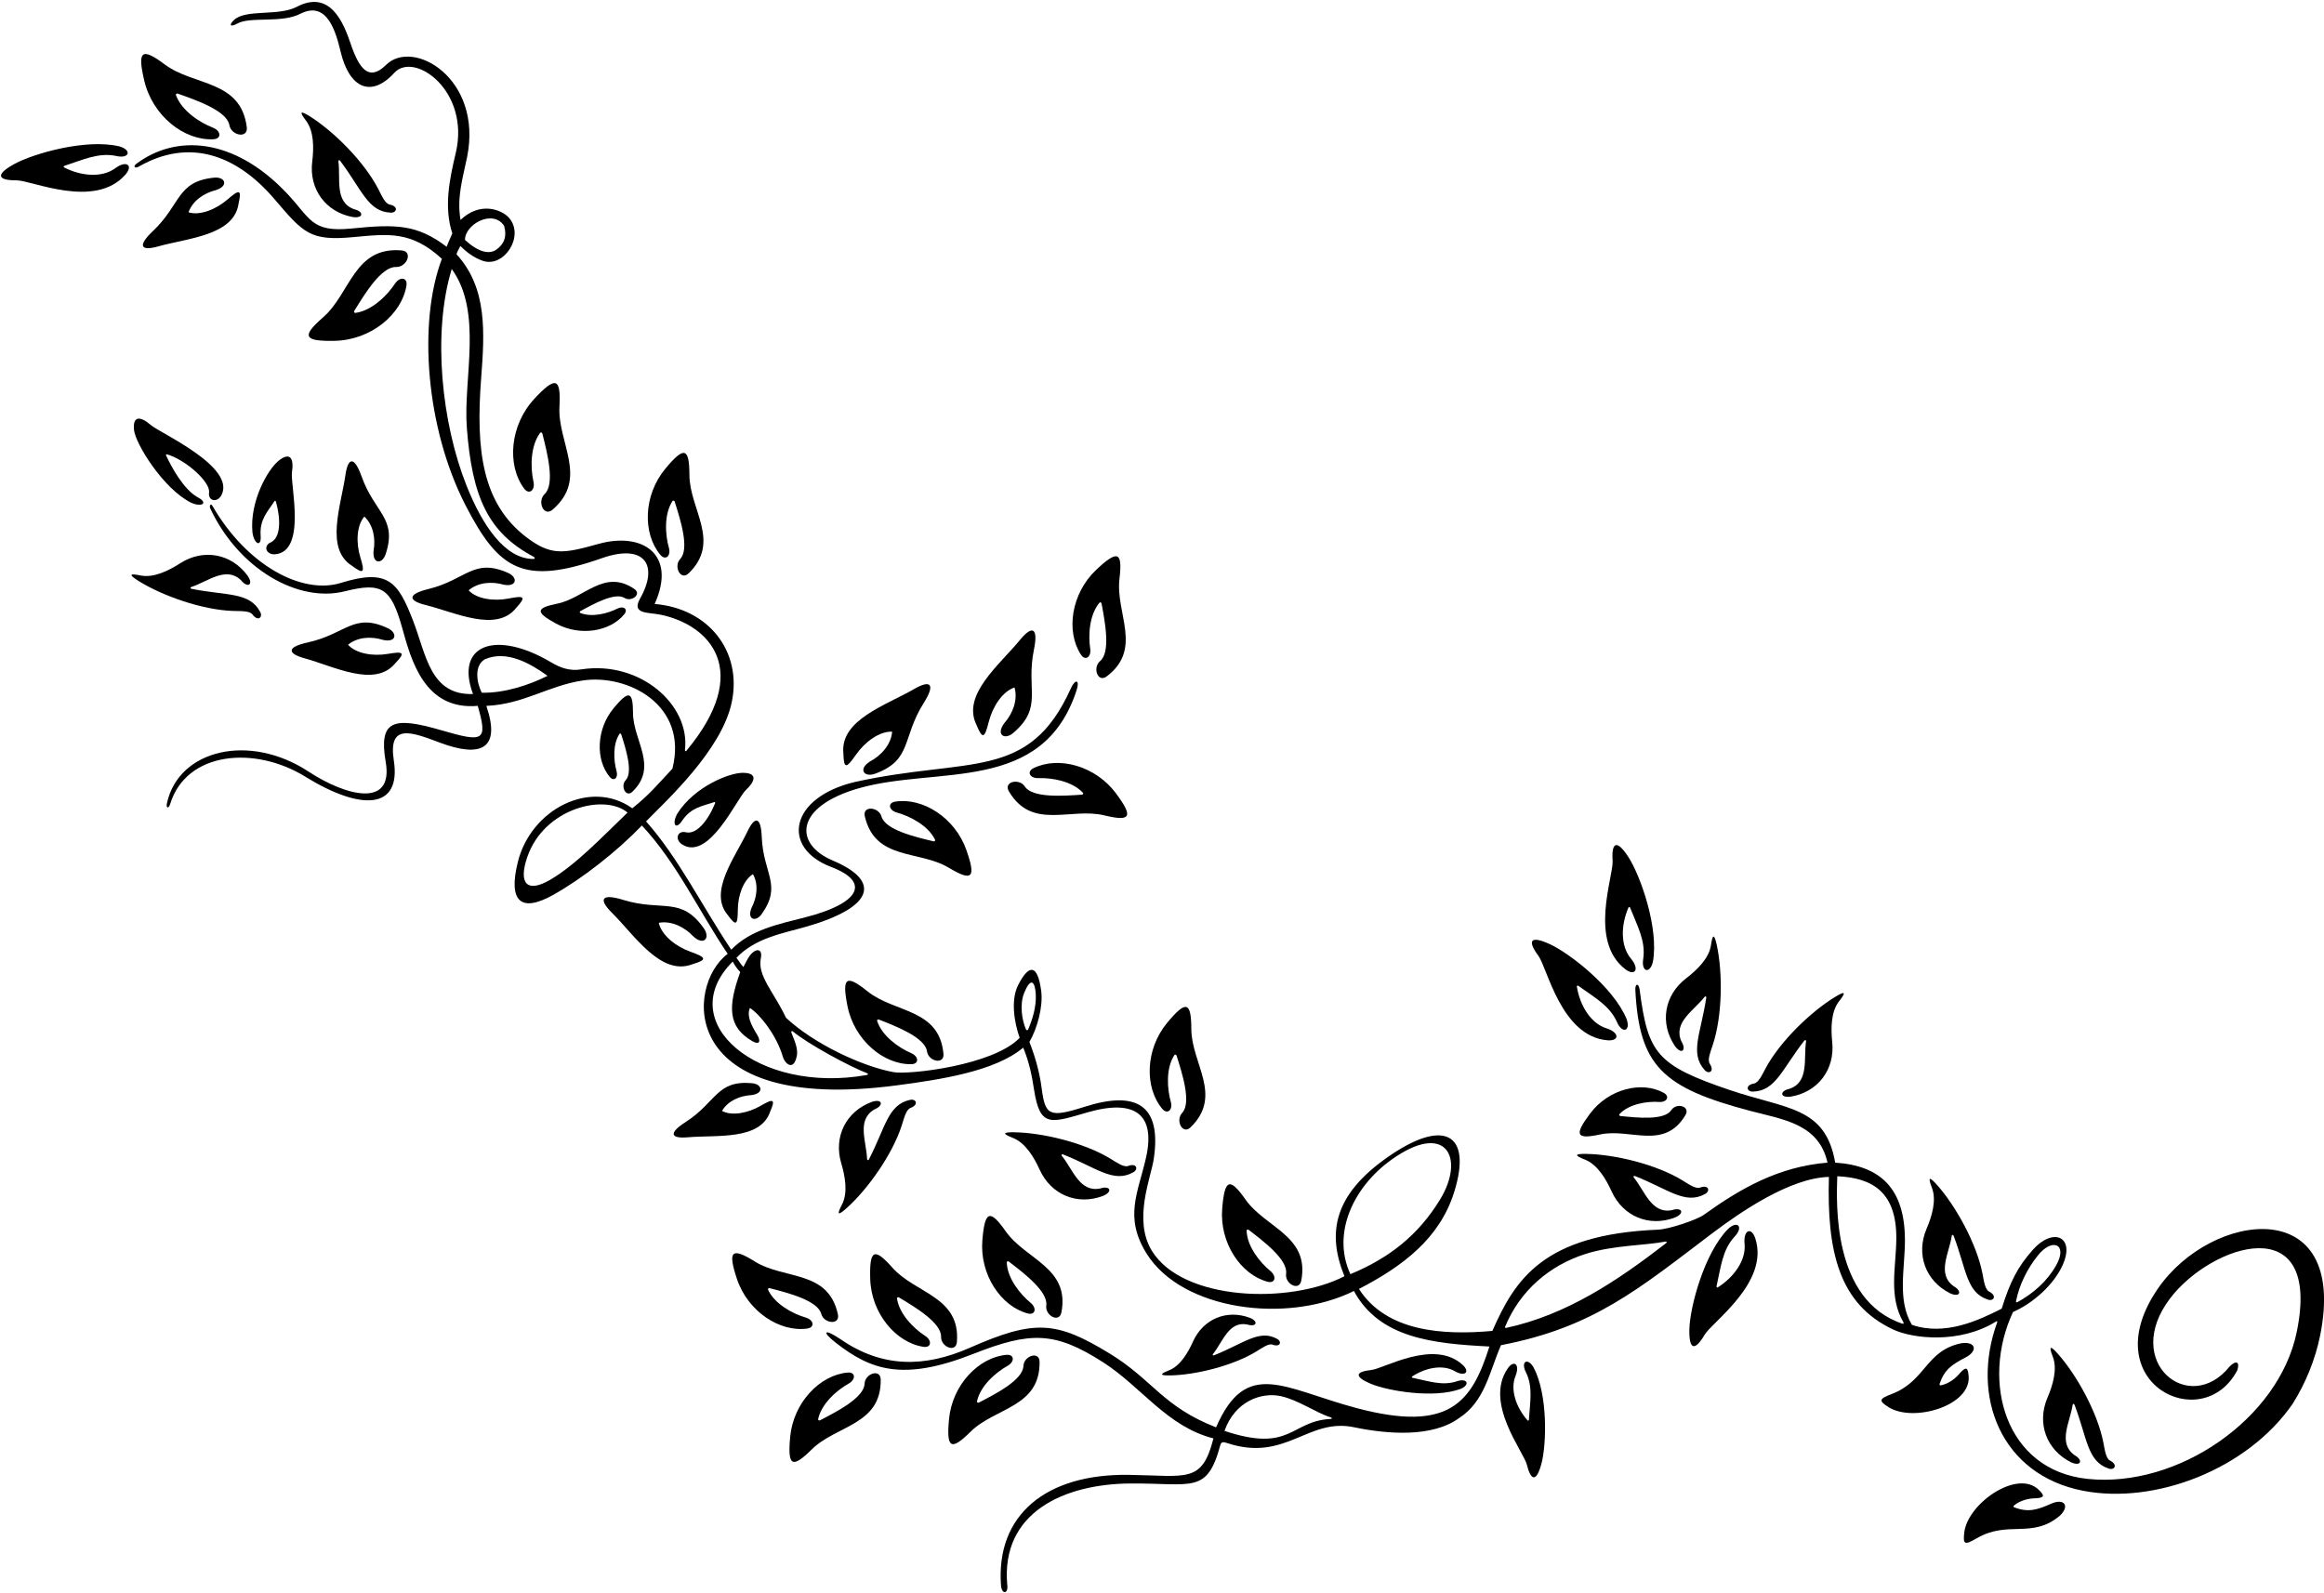 <?xml version="1.0" encoding="UTF-8"?>
<svg xmlns="http://www.w3.org/2000/svg" xmlns:xlink="http://www.w3.org/1999/xlink" width="512pt" height="351pt" viewBox="0 0 512 351" version="1.1">
<g id="surface1">
<path style=" stroke:none;fill-rule:nonzero;fill:rgb(0%,0%,0%);fill-opacity:1;" d="M 475.363 284.012 C 461.219 304.68 485.219 316.547 492.898 301.953 C 493.531 300.004 492.578 299.699 491.176 301.148 C 482.375 312.102 467.402 300.203 478.078 286.129 C 487.16 274.156 511.645 266.09 505.992 293.52 C 502.047 312.672 479.777 327.934 459.953 325.887 C 441.691 324 436.371 304.348 443.484 289.113 C 447.988 287.125 452.52 283.051 454.445 278.715 C 457.223 272.453 452.305 270.379 447.836 275.418 C 444.469 279.215 442.809 282.539 440.996 288.367 C 435.926 290.941 428.527 294.434 421.215 291.941 C 417.926 286.441 419.688 279.633 419.676 273.238 C 419.648 261.867 414.254 256.84 404.312 256.195 C 402.148 243.797 393.691 244.473 381.078 240.195 C 364.918 234.715 363.051 232.078 361.23 218.09 C 361.035 216.586 360.211 216.672 360.281 218.121 C 361.133 234.898 366.281 239.703 385.656 244.805 C 392.902 246.715 400.711 247.645 402.617 256.195 C 391.809 257.07 383.414 261.91 375.312 267.73 C 373.898 268.742 367.809 270.859 365.266 270.965 C 339.953 272.004 333.766 281.965 328.781 293.277 C 317.898 294.254 305.449 293.473 299.391 284.023 C 308.992 279.055 317.172 272.93 320.371 262.676 C 324.441 249.633 318.035 246.234 305.414 255.195 C 293.996 263.301 292.258 271.574 296.199 281.223 C 284.027 287.484 260.598 286.656 253.797 275.668 C 249.555 268.82 253.57 259.531 254.188 255.363 C 255.941 243.535 250.441 240.215 238.918 243.895 C 231.105 246.387 230.27 245.77 229.484 239.781 C 229.027 236.277 228.109 232.98 226.789 229.605 C 228.496 226.676 229.84 221.852 229.387 218.371 C 228.617 212.484 226.715 212.312 224.297 217.09 C 222.633 220.379 223.457 225.355 224.641 228.695 C 218.844 234.777 200.227 236.871 196.844 236.254 C 189.93 234.988 179.289 230.012 173.156 224.262 C 170.457 218.52 166.828 215.066 167.621 211.148 C 168.086 208.855 166.352 208.875 165.051 210.777 C 164.613 211.418 164.273 212.191 163.773 213.09 C 163.121 212.367 162.762 211.707 162.242 211.066 C 166.461 206.59 172.711 205.633 177.797 204.152 C 192.461 199.883 194.211 194.16 183.469 189.625 C 174.863 185.988 175.016 177.738 189.277 173.68 C 206.535 168.766 229.742 175.031 237.191 152.074 C 237.934 149.797 236.91 149.496 235.914 151.703 C 226.652 172.27 213.484 166.754 188.297 172.324 C 173.953 175.75 172.027 186.812 183.09 191.027 C 192.117 194.465 189.102 199.145 177.496 202.113 C 171.527 203.641 165.355 204.855 161.102 209.273 C 154.629 199.59 149.5 189.07 142.332 180.992 C 146.871 176.371 159.027 165.258 161.215 154.723 C 163.559 143.438 155.996 134.035 144.223 133.09 C 149.215 122.039 141.402 117.191 131.926 119.836 C 124.145 122.008 121.406 122.543 115.922 118.34 C 106.266 110.941 104.785 99.301 106 83.379 C 106.77 73.293 107.41 63.477 100.566 56.02 C 100.816 55.27 101.18 54.699 101.43 54.203 C 102.922 55.73 104.715 56.938 106.441 57.5 C 111.07 59.004 115.648 52.012 112.133 47.992 C 110.555 46.191 105.758 44.324 101.461 48.465 C 100.586 43.484 102 39.105 102.91 34.582 C 106.387 17.305 91.031 8.379 85.051 14.301 C 81.238 18.074 79.098 15.051 77.289 9.738 C 75.68 5.02 72.75 -2.457 65.234 1.578 C 61.199 3.578 54.195 1.996 51.598 4.363 C 50.285 5.566 50.801 6.035 52.285 5.191 C 55.191 3.547 62.113 5.242 66.344 2.949 C 72.121 0.168 74.008 7.082 75.066 11.48 C 76.949 19.324 81.707 21.691 86.879 16.043 C 91.285 11.227 103.68 20.055 100.395 33.766 C 99.016 39.539 97.766 45.645 99.645 51.434 C 99.02 52.871 98.688 53.621 98.395 54.367 C 91.855 49.445 87.328 49.359 77.414 50.355 C 68.457 51.254 68.469 48.105 63.02 42.406 C 51.508 30.359 38.82 29.512 30.035 36.098 C 29.246 36.688 29.719 37.203 30.586 36.707 C 41.602 30.391 52.02 33.984 60.469 43.879 C 66.867 51.371 68.281 53.16 77.902 52.246 C 85.727 51.504 90.676 50.918 97.355 57.027 C 92.047 71.012 93.797 94.316 102.57 111.363 C 109.941 125.688 115.375 129.039 132.617 122.992 C 141.934 119.727 145.238 124.441 141 131.926 C 139.086 135.332 142.691 134.906 145.461 135.438 C 156.402 137.684 165.938 147.793 151.188 165.477 C 151.062 165.629 150.875 165.484 150.902 165.258 C 152.098 155.297 140.988 145.539 128.125 147.492 C 125.453 147.938 123.367 147.102 121.426 145.949 C 109.277 138.746 100.137 141.992 104.207 152.93 C 94.785 153.246 93.91 144.32 91.043 136.879 C 87.688 128.152 85.469 125.234 75.113 128.445 C 66.574 131.09 54.43 124.641 46.828 111.516 C 46.387 110.754 46.062 111.484 46.336 112.066 C 52.555 125.328 65.629 132.902 75.98 130.293 C 84.137 128.238 86.133 129.57 88.598 138.336 C 90.543 145.258 93.422 156.594 105.254 155.539 C 107.496 163.348 106.551 163.633 97.277 160.93 C 86.637 157.828 83.383 158.652 84.98 167.93 C 86.723 178.055 76.383 175.539 67.93 169.996 C 54.996 161.512 39.41 165.109 36.785 176.965 C 36.531 178.121 37.156 178.262 37.473 177.219 C 41.043 165.516 56.184 164.301 67.246 171.137 C 79.539 178.734 88.449 178.453 86.762 167.578 C 85.473 159.277 90.656 161.297 96.91 163.645 C 105.934 167.035 110.414 165.074 107.145 155.543 C 115.359 155.188 120.723 151.117 128.359 149.953 C 138.184 148.457 151.723 155.281 148.133 169.391 C 145.07 172.656 143.012 175.18 139.297 178.113 C 130.176 171.598 117.004 178.242 114.09 189.93 C 112.008 198.285 114.422 201.402 121.977 197.141 C 128.379 193.527 135.879 187.66 141.418 181.902 C 149.18 190.258 153.867 200.605 160.316 210.188 C 151.004 217.121 149.098 245.586 197.598 239.16 C 206.883 237.934 219.234 236.117 225.422 230.848 C 226.777 234.145 227.316 236.949 227.816 240.148 C 229.129 248.574 231.496 247.453 239.602 245.113 C 250.203 242.059 254.605 245.672 252.48 255.098 C 250.738 262.82 247.555 268.219 252.656 276.309 C 260.469 288.707 283.387 291.82 298.281 284.48 C 303.883 294.824 315.555 296.082 328.137 296.711 C 324.266 308.879 319.469 315.734 298.938 310.297 C 282.855 306.035 274.609 299.117 267.914 314.523 C 256.129 309.926 253.996 304.09 244.52 298.289 C 232.684 291.047 227.91 290.719 213.645 296.996 C 203.68 301.383 194.395 301.422 185.293 295.184 C 181.633 292.676 180.785 293.297 184.227 295.961 C 191.773 301.801 198.805 304.5 214.402 298.348 C 227.074 293.352 232.41 293.387 243.031 300.191 C 251.449 305.586 257.129 314.371 267.336 316.961 C 264.789 326.949 261.531 325.172 248.645 324.992 C 230.426 324.738 219.363 333.848 220.535 349.387 C 220.715 351.457 222.188 351.191 221.91 349.281 C 220.441 333.219 234.5 327 248.977 326.895 C 262.719 326.797 265.906 329.297 268.844 318.457 C 269.027 317.68 269.539 317.719 270.258 317.957 C 283.301 322.328 288.086 312.293 298.414 314.523 C 305.645 316.023 315.488 316.805 321.418 312.504 C 327.152 308.852 328.18 302.105 330.688 296.418 C 351.012 292.527 360.945 284.086 377.207 271.777 C 383.457 267.047 394.434 259.535 402.926 259.344 C 402.457 275.801 405.164 287.395 417.086 292.965 C 421.414 294.988 431.738 296.199 439.816 291.164 C 439.934 291.094 440.059 291.223 440.008 291.363 C 434.047 307.695 440.824 325.016 458.969 328.508 C 474.844 331.562 495.121 323.762 505.066 309.375 C 507.922 304.871 510.07 299.594 511.133 294.363 C 517.543 262.777 487.117 266.832 475.363 284.012 Z M 448.926 276.691 C 452.141 272.629 455.633 274.152 452.992 278.82 C 450.973 282.398 447.898 285.055 444.41 286.965 C 444.297 287.027 444.109 286.914 444.133 286.797 C 444.859 283.109 446.605 279.621 448.926 276.691 Z M 111.051 49.738 C 111.742 52.047 111.082 53.816 109.305 55.039 C 107.848 56.039 105.5 55.691 102.449 52.867 C 102.344 49.547 108.496 45.973 111.051 49.738 Z M 117.559 123.172 C 111.215 123.215 106.234 115.691 102.777 107 C 97.363 93.387 95.168 73.57 99.52 59.273 C 106.426 68.797 102.035 83.445 102.844 94.188 C 103.992 109.422 107.445 117.344 117.629 122.719 C 117.887 122.852 117.84 123.172 117.559 123.172 Z M 106.129 152.641 C 105.02 150.426 104.402 146.711 106.812 145.277 C 111.637 143.191 116.852 146.191 120.629 148.926 C 116.719 150.883 111.211 152.773 106.129 152.641 Z M 121.293 193.82 C 116.035 196.918 114.184 194.629 116.168 188.848 C 119.867 178.066 133.207 174.816 138.254 179.055 C 132.84 184.246 126.973 190.473 121.293 193.82 Z M 190.965 236.883 C 167.039 241.156 148.027 225.281 161.426 211.883 C 161.816 212.664 162.457 213.566 163.086 214.191 C 160.332 221.793 160.316 226.297 165.777 229.445 C 167.223 230.273 167.781 229.586 166.742 227.898 C 165.512 225.898 164.465 223.855 165.207 222.113 C 167.297 223.395 171.102 228.074 172.48 232.906 C 172.871 234.277 174.777 236.133 175.504 232.867 C 175.949 231.129 174.965 229.176 174.348 227.543 C 174.246 227.277 174.445 227.098 174.66 227.273 C 178.156 230.152 187.199 235.027 191.109 236.527 C 191.32 236.609 191.211 236.84 190.965 236.883 Z M 226.07 226.914 C 225.105 224.785 224.625 221.289 225.625 218.828 C 227.172 215.02 228.043 216.508 228.188 219.047 C 228.348 221.809 227.488 224.586 226.484 226.914 C 226.438 227.031 226.125 227.035 226.07 226.914 Z M 297.5 280.766 C 293.27 271.559 298.41 261.406 306.445 255.621 C 318.598 246.867 322.883 255.125 317.242 264.355 C 312.504 272.109 306.086 277.227 297.5 280.766 Z M 293.113 312.676 C 284.305 313.137 284.43 320.203 269.766 315.305 C 272.125 308.648 278.016 306.746 282.164 307.648 C 286.082 308.5 289.734 311.234 293.191 312.332 C 293.547 312.441 293.48 312.648 293.113 312.676 Z M 367.051 273.945 C 356.449 282.141 345.191 289.754 331.758 292.625 C 331.656 292.645 331.531 292.492 331.574 292.395 C 334.879 284.348 341.391 278.859 349.211 276.344 C 355.367 274.359 362.398 274.473 366.918 273.586 C 367.207 273.527 367.285 273.766 367.051 273.945 Z M 419.188 291.703 C 403.527 286.543 404.605 264.695 404.77 259.195 C 412.484 259.523 417.871 262.668 417.777 272.988 C 417.723 279.23 416.004 285.676 419.359 291.406 C 419.445 291.555 419.332 291.754 419.188 291.703 "/>
<path style=" stroke:none;fill-rule:nonzero;fill:rgb(0%,0%,0%);fill-opacity:1;" d="M 152.551 212.473 C 155.887 211.473 155.633 210.98 152.137 209.73 C 148.863 208.559 145.734 206.07 145.133 203.344 C 148 202.824 150.895 204.367 152.719 206.32 C 155.105 208.523 156.527 206.648 155.062 204.566 C 150.012 197.402 145.938 200.953 137.25 198.285 C 132.43 196.801 131.848 198.184 134.805 201.125 C 139.844 206.129 145.609 215.145 152.551 212.473 "/>
<path style=" stroke:none;fill-rule:nonzero;fill:rgb(0%,0%,0%);fill-opacity:1;" d="M 177.84 292.754 C 179.582 292.508 179.309 290.855 177.5 290.328 C 174.621 289.492 170.629 287.328 169.191 284.16 C 169.129 284.016 169.355 283.805 169.539 283.852 C 173.645 284.906 180.129 286.555 180.93 289.523 C 181.512 291.695 185.117 292.043 184.598 289.625 C 182.48 279.793 172.812 282.027 166.312 277.988 C 161.133 274.77 160.312 275.637 162.34 281.781 C 164.719 288.98 171.773 293.602 177.84 292.754 "/>
<path style=" stroke:none;fill-rule:nonzero;fill:rgb(0%,0%,0%);fill-opacity:1;" d="M 358.02 213.535 C 360.188 215.219 361.309 213.617 359.297 211.215 C 357 208.469 357.062 203.902 358.777 199.953 C 358.836 199.824 359.066 199.855 359.125 200.004 C 360.664 203.918 362.59 207.297 362.027 211.227 C 361.512 214.188 363.504 214.719 364.156 211.914 C 365.496 204.477 361.395 192.992 358.812 188.949 C 356.254 184.941 354.988 185.461 355.273 189.699 C 355.5 193.047 349.957 207.289 358.02 213.535 "/>
<path style=" stroke:none;fill-rule:nonzero;fill:rgb(0%,0%,0%);fill-opacity:1;" d="M 433.711 303.242 C 433.547 301.348 433.184 301.086 431.895 302.453 C 430.863 303.738 429.324 304.938 427.52 305.281 C 427.41 305.301 427.258 305.105 427.297 304.996 C 428.355 301.793 430.012 300.695 433.066 299.105 C 435.77 297.699 435.328 295.57 432.176 295.977 C 424.258 297.539 424.328 304.293 416.766 307.176 C 413.938 308.254 413.832 308.672 416.117 310.102 C 421.555 313.492 434.277 309.773 433.711 303.242 "/>
<path style=" stroke:none;fill-rule:nonzero;fill:rgb(0%,0%,0%);fill-opacity:1;" d="M 452.246 298.945 C 453.312 301.688 452.27 305.199 451.066 308.023 C 448.684 313.633 450.844 319.508 456.254 322.215 C 458.465 323.234 459.016 321.758 457.035 320.648 C 453.273 317.918 456.062 313.383 456.625 309.562 C 456.664 309.277 456.934 309.285 457.039 309.562 C 459.855 316.934 459.812 322.031 464.57 323.609 C 465.891 324.043 466.633 322.738 464.863 321.844 C 463.934 321.375 463.711 319.484 463.391 317.867 C 462.07 311.172 457.473 302.945 453.395 298.355 C 451.633 296.371 451.34 296.598 452.246 298.945 "/>
<path style=" stroke:none;fill-rule:nonzero;fill:rgb(0%,0%,0%);fill-opacity:1;" d="M 451.93 331.336 C 448.781 332.727 446.887 333.328 443.727 332.152 C 443.617 332.109 443.559 331.871 443.645 331.797 C 445.039 330.605 446.938 330.156 448.59 330.152 C 450.461 330.008 450.484 329.559 449.109 328.246 C 444.371 323.719 433.508 331.312 432.75 337.672 C 432.434 340.352 432.824 340.531 435.438 339 C 442.414 334.906 447.641 339.188 453.816 333.988 C 456.105 331.785 454.723 330.105 451.93 331.336 "/>
<path style=" stroke:none;fill-rule:nonzero;fill:rgb(0%,0%,0%);fill-opacity:1;" d="M 429.621 284.98 C 431.832 286.004 432.383 284.527 430.402 283.414 C 426.641 280.688 429.43 276.148 429.992 272.328 C 430.031 272.047 430.301 272.055 430.406 272.328 C 433.223 279.699 433.18 284.797 437.938 286.375 C 439.258 286.812 440 285.508 438.23 284.609 C 437.301 284.141 437.074 282.254 436.758 280.637 C 435.438 273.941 430.84 265.715 426.762 261.121 C 424.996 259.137 424.703 259.367 425.613 261.711 C 426.68 264.453 425.637 267.965 424.434 270.789 C 422.051 276.398 424.211 282.277 429.621 284.98 "/>
<path style=" stroke:none;fill-rule:nonzero;fill:rgb(0%,0%,0%);fill-opacity:1;" d="M 360.219 259.156 C 367.555 262.059 371.285 265.535 375.66 263.094 C 376.871 262.418 376.414 260.988 374.559 261.688 C 373.586 262.055 372.039 260.945 370.633 260.086 C 364.805 256.535 355.637 254.363 349.496 254.27 C 346.84 254.227 346.809 254.598 349.152 255.512 C 351.895 256.582 353.777 259.723 355.047 262.52 C 357.57 268.066 363.363 270.445 369.012 268.285 C 371.262 267.344 370.547 265.941 368.387 266.652 C 363.836 267.578 362.375 262.457 359.938 259.461 C 359.758 259.238 359.941 259.047 360.219 259.156 "/>
<path style=" stroke:none;fill-rule:nonzero;fill:rgb(0%,0%,0%);fill-opacity:1;" d="M 354.059 229.227 C 356.793 229.477 356.871 227.523 353.887 226.582 C 350.473 225.504 348.07 221.621 347.391 217.371 C 347.367 217.23 347.578 217.133 347.707 217.223 C 351.113 219.695 354.555 221.508 356.191 225.121 C 357.352 227.895 359.32 227.27 358.359 224.559 C 355.484 217.566 345.848 210.098 341.496 208.074 C 337.184 206.074 336.395 207.195 338.918 210.613 C 340.906 213.312 343.902 228.297 354.059 229.227 "/>
<path style=" stroke:none;fill-rule:nonzero;fill:rgb(0%,0%,0%);fill-opacity:1;" d="M 370.449 229.52 C 368.516 225.293 373.176 222.715 375.539 219.664 C 375.719 219.438 375.945 219.574 375.902 219.867 C 374.734 227.672 372.191 232.09 375.559 235.801 C 376.492 236.828 377.781 236.059 376.68 234.406 C 376.102 233.539 376.836 231.785 377.352 230.223 C 379.492 223.742 379.531 214.32 378.238 208.316 C 377.676 205.719 377.309 205.773 376.945 208.262 C 376.523 211.176 373.895 213.723 371.457 215.59 C 366.625 219.305 365.617 225.484 369 230.496 C 370.426 232.477 371.629 231.461 370.449 229.52 "/>
<path style=" stroke:none;fill-rule:nonzero;fill:rgb(0%,0%,0%);fill-opacity:1;" d="M 386.172 240.539 C 391.18 240.43 392.637 235.543 397.496 229.328 C 397.68 229.094 397.938 229.164 397.895 229.449 C 397.309 233.266 398.641 238.422 394.242 239.926 C 392.02 240.402 392.113 241.977 394.531 241.648 C 400.492 240.656 404.289 235.676 403.656 229.613 C 403.34 226.559 403.375 222.895 405.199 220.586 C 406.758 218.613 406.543 218.309 404.273 219.688 C 399.027 222.875 392.215 229.387 388.984 235.398 C 388.203 236.852 387.434 238.59 386.406 238.766 C 384.453 239.102 384.781 240.566 386.172 240.539 "/>
<path style=" stroke:none;fill-rule:nonzero;fill:rgb(0%,0%,0%);fill-opacity:1;" d="M 384.348 274.098 C 384.699 277.66 382.07 281.395 378.426 283.691 C 378.305 283.766 378.133 283.609 378.168 283.457 C 379.105 279.352 379.422 275.477 382.102 272.551 C 384.195 270.398 382.852 268.832 380.73 270.781 C 375.43 276.168 372.34 287.965 372.191 292.762 C 372.043 297.512 373.383 297.797 375.535 294.137 C 377.238 291.246 389.848 282.609 386.715 272.906 C 385.871 270.289 384.043 270.984 384.348 274.098 "/>
<path style=" stroke:none;fill-rule:nonzero;fill:rgb(0%,0%,0%);fill-opacity:1;" d="M 198.027 285.883 C 201.664 288.066 207.41 291.496 207.328 294.57 C 207.266 296.816 210.625 298.176 210.816 295.711 C 211.594 285.688 201.688 285.07 196.609 279.344 C 192.562 274.781 191.527 275.379 191.719 281.848 C 191.945 289.426 197.391 295.867 203.449 296.781 C 205.188 297.043 205.395 295.383 203.812 294.363 C 201.289 292.738 198.082 289.523 197.609 286.082 C 197.586 285.922 197.867 285.785 198.027 285.883 "/>
<path style=" stroke:none;fill-rule:nonzero;fill:rgb(0%,0%,0%);fill-opacity:1;" d="M 216.426 273.266 C 215.797 280.816 220.48 287.832 226.398 289.422 C 228.098 289.879 228.492 288.25 227.031 287.059 C 224.711 285.16 221.883 281.609 221.801 278.133 C 221.797 277.973 222.094 277.871 222.238 277.984 C 225.605 280.562 230.93 284.617 230.504 287.66 C 230.188 289.887 233.371 291.617 233.84 289.188 C 235.738 279.312 225.969 277.586 221.566 271.328 C 218.059 266.336 216.961 266.816 216.426 273.266 "/>
<path style=" stroke:none;fill-rule:nonzero;fill:rgb(0%,0%,0%);fill-opacity:1;" d="M 229.027 300.086 C 228.996 297.613 225.559 298.758 225.473 301.004 C 225.355 304.074 219.402 307.129 215.637 309.074 C 215.469 309.16 215.199 309.008 215.23 308.848 C 215.926 305.445 219.332 302.445 221.953 300.984 C 223.598 300.07 223.496 298.395 221.742 298.547 C 215.641 299.07 209.793 305.148 209.082 312.695 C 208.473 319.137 209.469 319.801 213.801 315.508 C 219.234 310.121 229.16 310.141 229.027 300.086 "/>
<path style=" stroke:none;fill-rule:nonzero;fill:rgb(0%,0%,0%);fill-opacity:1;" d="M 190.477 304.91 C 190.363 307.98 184.406 311.035 180.641 312.98 C 180.473 313.066 180.203 312.914 180.234 312.758 C 180.93 309.352 184.336 306.352 186.957 304.891 C 188.602 303.977 188.5 302.301 186.746 302.453 C 180.645 302.977 174.797 309.055 174.086 316.602 C 173.48 323.047 174.473 323.707 178.805 319.414 C 184.238 314.027 194.164 314.047 194.031 303.992 C 194 301.523 190.562 302.664 190.477 304.91 "/>
<path style=" stroke:none;fill-rule:nonzero;fill:rgb(0%,0%,0%);fill-opacity:1;" d="M 279.238 282.434 C 280.938 282.891 281.332 281.262 279.871 280.066 C 277.551 278.172 274.723 274.617 274.641 271.145 C 274.637 270.98 274.93 270.879 275.078 270.992 C 278.445 273.57 283.77 277.625 283.34 280.668 C 283.027 282.895 286.211 284.625 286.68 282.199 C 288.578 272.324 278.805 270.598 274.406 264.336 C 270.895 259.348 269.801 259.824 269.266 266.273 C 268.637 273.828 273.32 280.844 279.238 282.434 "/>
<path style=" stroke:none;fill-rule:nonzero;fill:rgb(0%,0%,0%);fill-opacity:1;" d="M 320.492 302.141 C 322.766 303.461 323.934 302.305 322.23 300.75 C 315.906 294.973 304.91 301.594 302.105 301.887 C 298.559 302.254 298.309 303.379 301.992 304.922 C 305.711 306.48 315.801 308.234 321.766 306.062 C 323.992 305.121 323.27 303.551 320.891 304.398 C 317.719 305.426 314.648 304.316 311.188 303.598 C 311.059 303.574 310.996 303.387 311.098 303.32 C 314.121 301.336 317.891 300.633 320.492 302.141 "/>
<path style=" stroke:none;fill-rule:nonzero;fill:rgb(0%,0%,0%);fill-opacity:1;" d="M 234.219 254.391 C 241.555 257.297 245.285 260.773 249.66 258.332 C 250.875 257.656 250.414 256.223 248.562 256.922 C 247.586 257.289 246.043 256.18 244.633 255.324 C 238.805 251.773 229.637 249.602 223.496 249.504 C 220.84 249.461 220.812 249.836 223.152 250.746 C 225.895 251.82 227.777 254.957 229.051 257.754 C 231.574 263.301 237.363 265.68 243.016 263.52 C 245.262 262.578 244.547 261.176 242.391 261.887 C 237.836 262.812 236.375 257.695 233.938 254.699 C 233.758 254.473 233.945 254.281 234.219 254.391 "/>
<path style=" stroke:none;fill-rule:nonzero;fill:rgb(0%,0%,0%);fill-opacity:1;" d="M 257.934 242.766 C 257.117 239.879 256.832 235.348 258.754 232.453 C 258.844 232.316 259.145 232.402 259.199 232.578 C 260.484 236.621 262.523 242.996 260.434 245.246 C 258.902 246.891 260.52 250.133 262.293 248.41 C 269.508 241.402 262.484 234.391 262.461 226.738 C 262.441 220.637 261.27 220.402 257.137 225.383 C 252.297 231.215 252.117 239.648 256.059 244.34 C 257.191 245.688 258.445 244.578 257.934 242.766 "/>
<path style=" stroke:none;fill-rule:nonzero;fill:rgb(0%,0%,0%);fill-opacity:1;" d="M 193.605 224.656 C 197.555 226.203 203.789 228.629 204.223 231.676 C 204.535 233.898 208.074 234.684 207.852 232.219 C 206.949 222.203 197.078 223.246 191.121 218.445 C 186.367 214.617 185.449 215.383 186.715 221.727 C 188.199 229.16 194.641 234.609 200.766 234.5 C 202.523 234.469 202.453 232.797 200.723 232.055 C 197.965 230.871 194.266 228.238 193.227 224.922 C 193.18 224.77 193.434 224.59 193.605 224.656 "/>
<path style=" stroke:none;fill-rule:nonzero;fill:rgb(0%,0%,0%);fill-opacity:1;" d="M 147.359 120.688 C 146.543 117.801 146.262 113.27 148.184 110.371 C 148.27 110.238 148.57 110.324 148.629 110.504 C 149.91 114.543 151.953 120.914 149.859 123.168 C 148.328 124.812 149.945 128.055 151.719 126.332 C 158.934 119.324 151.91 112.312 151.887 104.66 C 151.867 98.559 150.695 98.324 146.562 103.305 C 141.723 109.137 141.547 117.57 145.484 122.262 C 146.617 123.609 147.871 122.5 147.359 120.688 "/>
<path style=" stroke:none;fill-rule:nonzero;fill:rgb(0%,0%,0%);fill-opacity:1;" d="M 55.629 135.414 C 56.809 137.012 57.969 136.059 57.32 134.832 C 54.969 130.406 49.949 131.301 42.211 129.754 C 41.922 129.695 41.871 129.434 42.145 129.344 C 45.816 128.152 49.82 124.645 53.141 127.898 C 54.566 129.664 55.93 128.875 54.551 126.863 C 50.984 121.984 44.828 120.836 39.695 124.121 C 37.109 125.781 33.824 127.395 30.941 126.805 C 28.477 126.301 28.301 126.629 30.555 128.035 C 35.762 131.289 44.641 134.441 51.461 134.629 C 53.109 134.672 55.008 134.578 55.629 135.414 "/>
<path style=" stroke:none;fill-rule:nonzero;fill:rgb(0%,0%,0%);fill-opacity:1;" d="M 25.371 37.082 C 22.488 39.199 17.934 38.848 14.102 36.887 C 13.973 36.824 14.023 36.594 14.168 36.547 C 18.176 35.258 21.672 33.551 25.555 34.359 C 28.477 35.059 29.133 33.105 26.375 32.277 C 19.039 30.469 7.32 33.84 3.117 36.16 C -1.043 38.461 -0.602 39.758 3.645 39.738 C 7 39.727 20.863 46.156 27.609 38.504 C 29.426 36.445 27.895 35.227 25.371 37.082 "/>
<path style=" stroke:none;fill-rule:nonzero;fill:rgb(0%,0%,0%);fill-opacity:1;" d="M 274.809 291.863 C 276.754 292.492 277.395 291.227 275.363 290.391 C 270.273 288.469 265.07 290.633 262.82 295.637 C 261.691 298.156 260.008 300.992 257.543 301.965 C 255.441 302.797 255.469 303.133 257.859 303.082 C 263.383 302.973 271.629 300.98 276.855 297.762 C 278.121 296.98 279.508 295.977 280.383 296.305 C 282.059 296.926 282.465 295.637 281.371 295.031 C 277.422 292.852 274.078 295.996 267.488 298.641 C 267.242 298.738 267.074 298.566 267.234 298.367 C 269.414 295.66 270.707 291.047 274.809 291.863 "/>
<path style=" stroke:none;fill-rule:nonzero;fill:rgb(0%,0%,0%);fill-opacity:1;" d="M 365.555 242.82 C 367.23 242.941 367.945 241.59 366.551 240.82 C 361.688 238.145 354.391 239.914 350.281 245.418 C 346.777 250.117 347.215 251.133 352.52 249.984 C 359.18 248.547 366.672 253.574 371.328 245.695 C 372.473 243.762 369.336 242.91 368.207 244.613 C 366.668 246.941 360.723 246.305 356.953 245.914 C 356.785 245.898 356.652 245.641 356.754 245.535 C 358.887 243.238 362.883 242.633 365.555 242.82 "/>
<path style=" stroke:none;fill-rule:nonzero;fill:rgb(0%,0%,0%);fill-opacity:1;" d="M 336.211 302.457 C 337.777 305.664 337.062 309.09 336.828 312.871 C 336.82 313.012 336.633 313.102 336.547 313.008 C 333.984 310.098 332.668 306.207 333.875 303.219 C 334.93 300.605 333.527 299.543 332.137 301.586 C 326.965 309.168 335.648 319.832 336.383 322.758 C 337.312 326.469 338.539 326.562 339.621 322.422 C 340.715 318.242 341.047 307.273 337.84 301.277 C 336.508 299.055 334.949 300.062 336.211 302.457 "/>
<path style=" stroke:none;fill-rule:nonzero;fill:rgb(0%,0%,0%);fill-opacity:1;" d="M 164.68 183.195 C 161.934 188.965 156.004 196.555 160.344 201.652 C 162.188 204.184 162.527 203.82 162.547 200.48 C 162.566 197.348 163.742 193.953 165.879 192.629 C 167.176 194.906 166.73 197.824 165.613 199.957 C 164.457 202.637 166.477 203.289 167.805 201.422 C 172.379 194.996 168.148 192.598 167.82 184.422 C 167.641 179.887 166.293 179.805 164.68 183.195 "/>
<path style=" stroke:none;fill-rule:nonzero;fill:rgb(0%,0%,0%);fill-opacity:1;" d="M 149.285 179.18 C 147.926 181.512 148.816 183.09 150.309 180.797 C 152.32 177.863 154.77 177.645 157.406 176.73 C 157.504 176.699 157.594 176.898 157.535 177.035 C 155.855 181.082 153.344 183.926 151.129 183.398 C 149.195 182.941 148.641 184.988 150.227 186.039 C 156.105 189.941 162.355 175.961 164.277 174.137 C 166.719 171.828 166.629 170.301 163.637 170.297 C 160.617 170.289 153.016 173.363 149.285 179.18 "/>
<path style=" stroke:none;fill-rule:nonzero;fill:rgb(0%,0%,0%);fill-opacity:1;" d="M 186.555 266.188 C 191.125 262.086 196.617 254.43 198.688 247.926 C 199.184 246.355 199.621 244.508 200.598 244.145 C 202.457 243.453 201.863 242.07 200.508 242.359 C 195.602 243.387 195.07 248.457 191.438 255.465 C 191.301 255.727 191.035 255.703 191.027 255.418 C 190.898 251.559 188.641 246.734 192.684 244.449 C 194.777 243.57 194.398 242.039 192.086 242.805 C 186.406 244.883 183.594 250.477 185.332 256.32 C 186.207 259.262 186.844 262.867 185.477 265.473 C 184.312 267.699 184.578 267.961 186.555 266.188 "/>
<path style=" stroke:none;fill-rule:nonzero;fill:rgb(0%,0%,0%);fill-opacity:1;" d="M 212.914 187.34 C 210.414 180.184 203.281 175.684 197.23 176.641 C 195.492 176.914 195.793 178.562 197.613 179.059 C 200.504 179.848 204.535 181.941 206.023 185.082 C 206.094 185.227 205.867 185.441 205.684 185.395 C 201.559 184.41 195.047 182.875 194.199 179.922 C 193.578 177.762 189.965 177.477 190.527 179.883 C 192.812 189.68 202.441 187.273 209.012 191.203 C 214.246 194.332 215.051 193.449 212.914 187.34 "/>
<path style=" stroke:none;fill-rule:nonzero;fill:rgb(0%,0%,0%);fill-opacity:1;" d="M 169.652 245.008 C 170.902 242.133 170.414 242.023 167.523 243.695 C 164.816 245.266 161.289 245.973 159.066 244.801 C 160.375 242.527 163.117 241.434 165.52 241.316 C 168.418 240.957 167.957 238.887 165.676 238.688 C 157.816 237.996 157.891 242.859 151.008 247.277 C 147.188 249.73 147.797 250.934 151.539 250.609 C 157.906 250.055 167.453 251.328 169.652 245.008 "/>
<path style=" stroke:none;fill-rule:nonzero;fill:rgb(0%,0%,0%);fill-opacity:1;" d="M 188.562 166.328 C 190.547 163.473 193.758 161.102 196.551 161.23 C 196.305 164.133 194.062 166.523 191.699 167.777 C 188.953 169.504 190.391 171.367 192.785 170.496 C 201.016 167.484 198.648 162.625 203.488 154.934 C 206.176 150.664 204.992 149.742 201.383 151.836 C 195.238 155.395 185.035 158.613 185.805 166.012 C 185.902 169.492 186.441 169.375 188.562 166.328 "/>
<path style=" stroke:none;fill-rule:nonzero;fill:rgb(0%,0%,0%);fill-opacity:1;" d="M 240.184 142.914 C 239.723 139.953 239.992 135.422 242.254 132.777 C 242.359 132.656 242.645 132.777 242.68 132.961 C 243.461 137.129 244.715 143.703 242.359 145.68 C 240.641 147.129 241.855 150.543 243.824 149.047 C 251.836 142.969 245.719 135.156 246.629 127.559 C 247.352 121.5 246.219 121.125 241.508 125.562 C 235.992 130.766 234.789 139.113 238.133 144.25 C 239.09 145.723 240.473 144.777 240.184 142.914 "/>
<path style=" stroke:none;fill-rule:nonzero;fill:rgb(0%,0%,0%);fill-opacity:1;" d="M 238.371 175.113 C 234.141 175.398 227.465 175.871 225.777 173.305 C 224.539 171.426 221.008 172.23 222.262 174.363 C 227.355 183.031 235.836 177.871 243.273 179.668 C 249.203 181.098 249.711 180.016 245.855 174.816 C 241.336 168.73 233.188 166.559 227.695 169.27 C 226.117 170.051 226.895 171.535 228.777 171.465 C 231.773 171.355 236.246 172.156 238.602 174.711 C 238.711 174.828 238.559 175.102 238.371 175.113 "/>
<path style=" stroke:none;fill-rule:nonzero;fill:rgb(0%,0%,0%);fill-opacity:1;" d="M 217.828 159.078 C 218.684 155.707 220.855 152.355 223.512 151.492 C 224.305 154.297 223.047 157.324 221.277 159.328 C 219.316 161.914 221.32 163.152 223.254 161.492 C 229.895 155.773 225.965 152.062 227.785 143.156 C 228.797 138.215 227.367 137.77 224.723 141 C 220.23 146.496 211.812 153.105 215.141 159.758 C 216.457 162.98 216.922 162.68 217.828 159.078 "/>
<path style=" stroke:none;fill-rule:nonzero;fill:rgb(0%,0%,0%);fill-opacity:1;" d="M 139.328 174.461 C 145.098 168.852 139.48 163.246 139.461 157.121 C 139.445 152.242 138.508 152.055 135.203 156.035 C 131.328 160.703 131.188 167.449 134.34 171.203 C 135.246 172.281 136.25 171.395 135.84 169.945 C 135.188 167.637 134.961 164.012 136.496 161.691 C 136.566 161.586 136.809 161.652 136.855 161.797 C 137.879 165.027 139.516 170.129 137.84 171.93 C 136.613 173.246 137.91 175.836 139.328 174.461 "/>
<path style=" stroke:none;fill-rule:nonzero;fill:rgb(0%,0%,0%);fill-opacity:1;" d="M 137.586 131.762 C 139.113 132.707 141.41 130.938 139.785 129.812 C 133.172 125.23 128.75 131.824 122.746 133.023 C 117.961 133.98 117.957 134.938 122.504 137.41 C 127.828 140.312 134.477 139.148 137.551 135.332 C 138.434 134.238 137.367 133.422 136.027 134.105 C 133.887 135.191 130.371 136.113 127.805 135.051 C 127.684 135.004 127.703 134.754 127.836 134.68 C 130.809 133.051 135.496 130.465 137.586 131.762 "/>
<path style=" stroke:none;fill-rule:nonzero;fill:rgb(0%,0%,0%);fill-opacity:1;" d="M 61.445 101.473 C 59.062 103.328 54.969 110.434 55.617 117.312 C 55.984 119.988 57.66 120.68 57.418 117.957 C 57.195 114.406 58.992 112.727 60.504 110.383 C 60.562 110.293 60.754 110.398 60.793 110.539 C 61.965 114.762 61.738 118.551 59.672 119.5 C 57.863 120.328 58.691 122.285 60.586 122.137 C 67.621 121.586 63.926 106.727 64.32 104.102 C 64.816 100.781 63.801 99.633 61.445 101.473 "/>
<path style=" stroke:none;fill-rule:nonzero;fill:rgb(0%,0%,0%);fill-opacity:1;" d="M 29.523 94.727 C 29.82 97.73 35.883 107.617 42.043 110.746 C 44.496 111.867 45.98 110.824 43.547 109.57 C 40.434 107.859 37.723 102.816 36.551 100.285 C 36.508 100.191 36.699 100.086 36.836 100.125 C 41.031 101.395 46.359 106.238 46.059 108.492 C 45.793 110.465 47.887 110.812 48.773 109.129 C 52.074 102.887 35.289 95.438 33.285 93.703 C 30.746 91.508 29.23 91.75 29.523 94.727 "/>
<path style=" stroke:none;fill-rule:nonzero;fill:rgb(0%,0%,0%);fill-opacity:1;" d="M 110.887 128.82 C 113.902 129.453 114.152 127.23 111.938 126.246 C 104.328 122.867 102.738 127.75 94.352 129.805 C 89.699 130.945 89.898 132.355 93.746 133.312 C 100.289 134.938 109.387 139.48 113.746 133.918 C 115.977 131.48 115.531 131.203 112.07 131.883 C 108.828 132.523 105.07 132.02 103.246 130.09 C 105.332 128.266 108.445 128.117 110.887 128.82 "/>
<path style=" stroke:none;fill-rule:nonzero;fill:rgb(0%,0%,0%);fill-opacity:1;" d="M 84.973 122.086 C 87.566 114.172 82.547 113.086 79.648 104.953 C 78.039 100.438 76.656 100.777 76.098 104.703 C 75.145 111.379 71.551 120.891 77.527 124.664 C 80.184 126.637 80.41 126.164 79.383 122.789 C 78.414 119.629 78.535 115.84 80.27 113.828 C 82.293 115.719 82.762 118.797 82.309 121.297 C 81.984 124.363 84.223 124.387 84.973 122.086 "/>
<path style=" stroke:none;fill-rule:nonzero;fill:rgb(0%,0%,0%);fill-opacity:1;" d="M 84.344 140.996 C 87.348 141.703 87.648 139.484 85.465 138.449 C 77.941 134.879 76.227 139.723 67.793 141.566 C 63.113 142.594 63.277 144.008 67.098 145.059 C 73.602 146.848 82.582 151.613 87.078 146.16 C 89.371 143.777 88.93 143.488 85.457 144.086 C 82.199 144.645 78.453 144.047 76.68 142.074 C 78.809 140.301 81.922 140.23 84.344 140.996 "/>
<path style=" stroke:none;fill-rule:nonzero;fill:rgb(0%,0%,0%);fill-opacity:1;" d="M 115.465 107.648 C 116.566 109.129 117.953 108.043 117.523 106.113 C 116.844 103.035 116.824 98.27 119.02 95.352 C 119.121 95.215 119.43 95.324 119.477 95.512 C 120.574 99.828 122.324 106.633 119.992 108.863 C 118.285 110.496 119.785 113.992 121.75 112.297 C 129.738 105.391 122.809 97.613 123.254 89.59 C 123.605 83.195 122.391 82.875 117.754 87.844 C 112.324 93.66 111.621 102.488 115.465 107.648 "/>
<path style=" stroke:none;fill-rule:nonzero;fill:rgb(0%,0%,0%);fill-opacity:1;" d="M 87.258 58.836 C 89.617 58.922 91.078 55.41 88.492 55.184 C 77.973 54.273 77.23 64.664 71.168 69.941 C 66.34 74.148 66.957 75.238 73.75 75.102 C 81.707 74.938 88.527 69.281 89.543 62.93 C 89.836 61.109 88.094 60.871 87.004 62.523 C 85.277 65.156 81.871 68.492 78.254 68.957 C 78.086 68.98 77.945 68.684 78.047 68.516 C 80.375 64.723 84.031 58.723 87.258 58.836 "/>
<path style=" stroke:none;fill-rule:nonzero;fill:rgb(0%,0%,0%);fill-opacity:1;" d="M 47.02 30.684 C 48.859 30.586 48.723 28.832 46.879 28.117 C 43.945 26.98 39.965 24.355 38.746 20.914 C 38.691 20.758 38.953 20.559 39.137 20.621 C 43.336 22.102 49.973 24.41 50.539 27.586 C 50.953 29.91 54.695 30.598 54.367 28.023 C 53.043 17.547 42.727 19.012 36.293 14.199 C 31.164 10.363 30.227 11.199 31.793 17.809 C 33.633 25.555 40.594 31.027 47.02 30.684 "/>
<path style=" stroke:none;fill-rule:nonzero;fill:rgb(0%,0%,0%);fill-opacity:1;" d="M 47.543 41.902 C 50.477 40.961 49.59 38.906 47.184 39.145 C 38.898 39.977 39.934 45.008 33.664 50.941 C 30.188 54.238 31.059 55.367 34.875 54.289 C 41.363 52.465 51.516 51.906 52.551 44.914 C 53.281 41.691 52.758 41.672 50.09 43.977 C 47.59 46.137 44.074 47.562 41.535 46.785 C 42.441 44.172 45.07 42.5 47.543 41.902 "/>
<path style=" stroke:none;fill-rule:nonzero;fill:rgb(0%,0%,0%);fill-opacity:1;" d="M 74.949 35.449 C 79.699 41.754 81.07 46.664 86.074 46.859 C 87.465 46.914 87.816 45.453 85.871 45.086 C 84.848 44.891 84.105 43.137 83.352 41.672 C 80.23 35.605 73.535 28.973 68.348 25.691 C 66.102 24.27 65.883 24.574 67.406 26.574 C 69.188 28.914 69.156 32.578 68.785 35.625 C 68.047 41.676 71.754 46.723 77.699 47.824 C 80.105 48.191 80.227 46.621 78.016 46.105 C 73.648 44.523 75.07 39.391 74.551 35.566 C 74.512 35.281 74.773 35.215 74.949 35.449 "/>
</g>
</svg>
